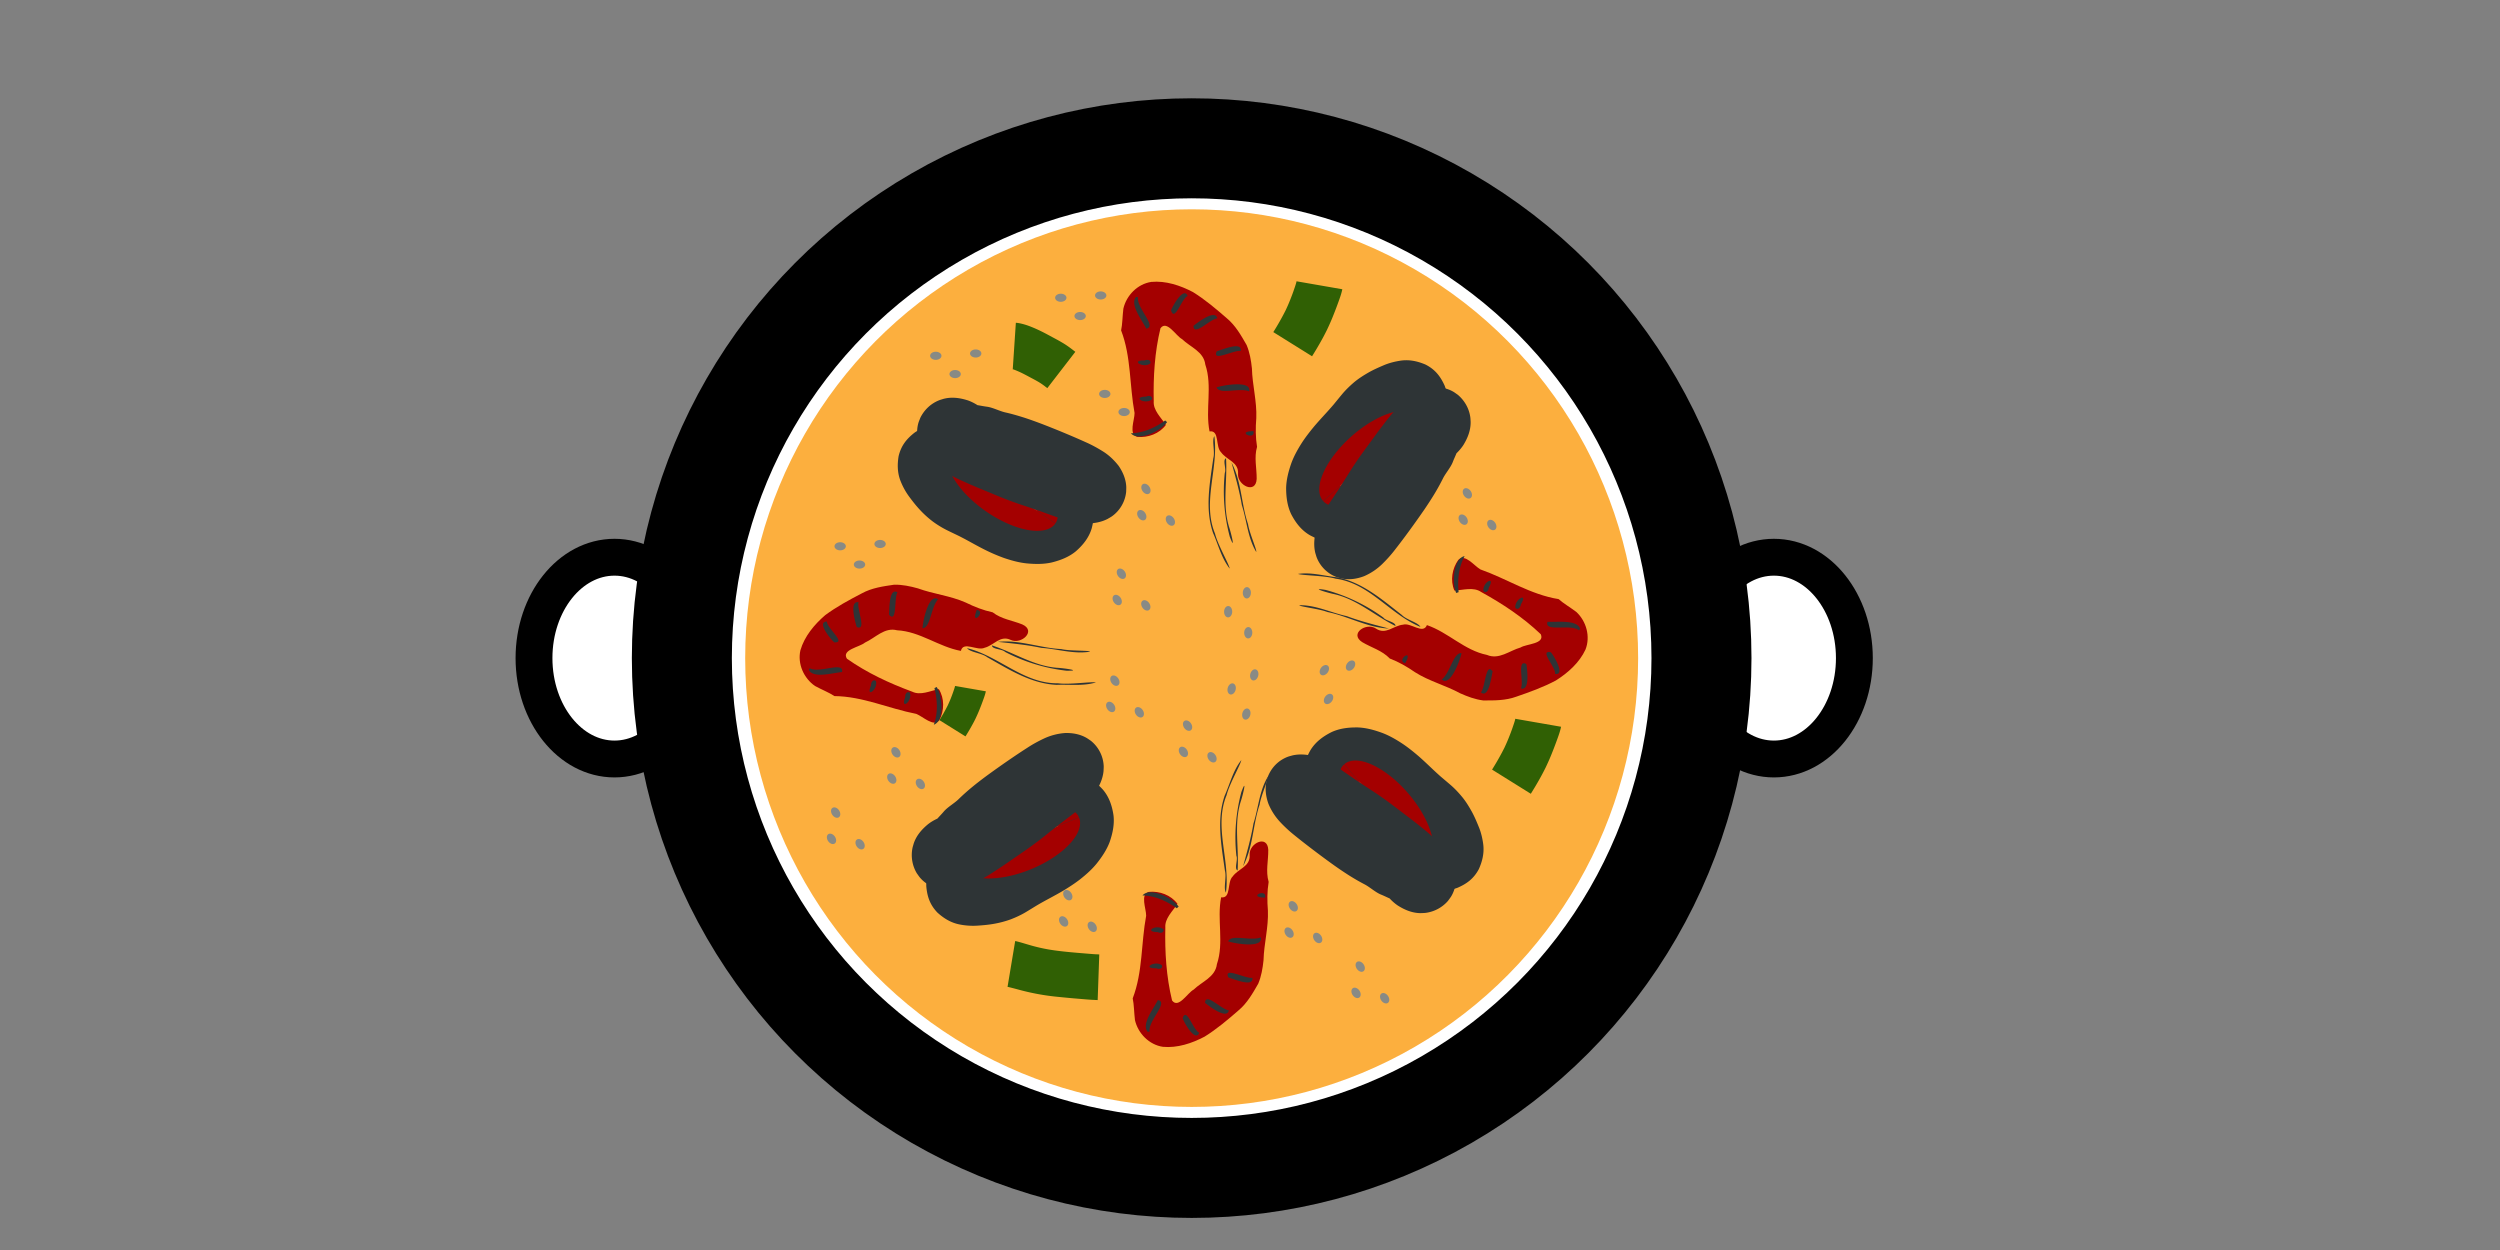 <svg xmlns="http://www.w3.org/2000/svg" viewBox="0 0 200 100"><rect x="0" y="0" width="200" height="100" fill="#808080" stroke="none"/><g transform="translate(-15.91 -1026.859)"><ellipse transform="scale(-1 1)" ry="8.071" rx="6.439" cy="1079.508" cx="-65.069" fill="#fff" fill-opacity=".996" stroke="#000" stroke-width="2.948" stroke-linecap="round" stroke-linejoin="round"/><ellipse ry="8.071" rx="6.439" cy="1079.508" cx="157.821" fill="#fff" fill-opacity=".996" stroke="#000" stroke-width="2.948" stroke-linecap="round" stroke-linejoin="round"/><circle r="40.785" cy="1079.508" cx="111.243" fill="#fff" fill-opacity=".996" stroke="#000" stroke-width="8" stroke-linecap="round" stroke-linejoin="round"/><ellipse ry="35.905" rx="35.718" cx="111.243" cy="1079.508" fill="#fcaf3e"/><path d="M92.398 1094.06c.1-.139.196-.279.298-.417.18-.253.369-.5.563-.744.244-.305.504-.597.771-.882a12.73 12.73 0 012.11-1.762c.407-.272.835-.51 1.27-.734a9.647 9.647 0 011.49-.62 7.191 7.191 0 011.704-.3c.63-.046 1.243.061 1.84.248.678.23 1.223.661 1.699 1.182.502.59.737 1.302.847 2.055.085.725-.067 1.428-.298 2.11-.237.64-.617 1.203-1.037 1.734-.388.48-.85.889-1.332 1.271-.423.328-.872.62-1.329.897-.378.226-.765.434-1.152.643-.315.17-.63.342-.938.523-.296.178-.588.362-.884.539-.394.24-.812.433-1.24.6a7.923 7.923 0 01-1.358.362c-.417.076-.84.113-1.262.142a5.513 5.513 0 01-1.524-.1c-.674-.14-1.236-.49-1.738-.947-.585-.615-.81-1.26-.884-2.09-.025-.679.188-1.303.5-1.894.264-.47.628-.868 1.018-1.236.365-.336.782-.604 1.205-.86.348-.202.695-.405 1.035-.618.336-.21.656-.443.971-.681.318-.241.62-.5.918-.765l.145-.133 2.875 3.154-.19.172a19.31 19.31 0 01-2.437 1.861c-.36.229-.722.45-1.088.668-.171.106-.345.21-.502.337-.024.023-.181.185-.176.161.024-.126.047-.254.028-.384-.048-.294-.164-.558-.39-.758-.11-.087-.238-.188-.385-.19.059.045.247.022.342.021.251-.015.503-.035.751-.077.204-.037.41-.078.605-.148.205-.075.4-.172.587-.282.312-.185.617-.378.93-.561.35-.201.703-.395 1.059-.584.328-.175.655-.35.978-.536a9.32 9.32 0 00.89-.587c.23-.178.451-.367.64-.588.127-.152.248-.31.336-.49.018-.041.031-.148.077-.153.048.077.081.165.157.22.055.042.109.077.18.077.015-.048-.2-.042-.22-.042a2.563 2.563 0 00-.646.096 4.794 4.794 0 00-.833.346c-.288.149-.57.306-.84.485-.26.173-.512.356-.748.56a7.772 7.772 0 00-1.152 1.196 9.205 9.205 0 00-.39.54c-.069.106-.135.212-.197.322l-3.65-2.359z" fill="#2e3436"/><path d="M102.233 1092.26a5.12 2.363-22.366 01-3.827 4.13 5.12 2.363-22.366 01-5.64-.226 5.12 2.363-22.366 013.805-4.13 5.12 2.363-22.366 015.654.208l-4.728 1.965z" fill="#a40000"/><path d="M90.04 1094.796c.036-.3.126-.59.23-.872.138-.361.134-.863.338-1.19.24-.375.517-.609.803-.949.31-.364.841-.655 1.183-.989a17.43 17.43 0 011.092-.976c.364-.3.739-.586 1.116-.867a75.789 75.789 0 012.16-1.523c.372-.252.746-.5 1.123-.742.43-.284.883-.53 1.349-.75a4.841 4.841 0 011.68-.437c.588-.017 1.182.086 1.7.379.126.072.244.16.365.242a2.751 2.751 0 011.026 2.003c.007.134-.007.268-.01.402-.058.643-.331 1.213-.675 1.747-.295.438-.675.803-1.072 1.146-.333.28-.68.542-1.027.805-.327.248-.653.497-.976.75-.318.248-.632.5-.947.753-.327.262-.662.514-1 .762-.34.249-.687.488-1.035.727-.34.233-.679.47-1.02.704-.336.23-.677.455-1.02.678-.36.24-.735.46-1.117.665a8.197 8.197 0 01-1.276.553c-.552.193-1.125.236-1.704.196-.682-.091-1.324-.386-1.786-.908-.104-.117-.188-.252-.282-.377a2.858 2.858 0 01-.356-1.999c.025-.127.067-.25.1-.374.21-.642.638-1.136 1.15-1.558.413-.323.892-.532 1.385-.698.339-.108.685-.187 1.028-.276.249-.063.491-.145.729-.24.25-.103.489-.235.722-.372.23-.138.45-.295.666-.454l2.526 3.449c-.332.243-.668.481-1.022.693-.42.246-.848.48-1.3.662-.402.161-.811.305-1.231.414-.255.067-.511.13-.763.206-.039.01-.149.059-.067-.007.14-.144.238-.319.291-.513.096-.448.042-.875-.22-1.264-.296-.362-.626-.64-1.113-.67-.064 0-.297.037-.099.013.21-.061.407-.153.6-.254.276-.146.545-.302.806-.474.314-.204.627-.41.937-.62l1.006-.692c.31-.216.622-.432.927-.655.295-.217.588-.437.874-.664.327-.259.652-.52.98-.775.336-.262.674-.52 1.012-.778.275-.211.55-.422.814-.646.101-.088.203-.177.293-.277.01.04-.054.23-.042.308.015.541.23 1.021.674 1.348.243.144.504.283.796.236.202-.05-.11-.007-.146.035a5.166 5.166 0 00-.816.444 67.993 67.993 0 00-2.053 1.39c-.333.237-.667.472-.995.716-.315.233-.629.47-.931.719-.287.24-.57.483-.836.748-.241.237-.48.478-.696.739a5.174 5.174 0 00-.429.58c-.05.081-.099.163-.134.252a.992.992 0 00.034-.146l-4.32-.478z" fill="#2e3436"/><g transform="translate(-584.83 651.515) scale(1.419)" fill="#888a85"><ellipse transform="translate(302.65 189.87) scale(.357)" cx="470.788" cy="295.354" rx=".898" ry=".642"/><ellipse transform="translate(303.74 190.9) scale(.357)" cx="470.788" cy="295.354" rx=".898" ry=".642"/><ellipse transform="translate(304.9 189.74) scale(.357)" cx="470.788" cy="295.354" rx=".898" ry=".642"/></g><g transform="translate(-564.896 629.762) scale(1.419)" fill="#888a85"><ellipse transform="translate(303.52 196.61) scale(.357)" cx="470.788" cy="295.354" rx=".898" ry=".642"/><ellipse transform="translate(304.61 197.63) scale(.357)" cx="470.788" cy="295.354" rx=".898" ry=".642"/><ellipse transform="translate(305.76 196.48) scale(.357)" cx="470.788" cy="295.354" rx=".898" ry=".642"/></g><path d="M93.485 1061.459c.17.008.341.013.512.024.31.013.62.038.93.068.39.04.775.1 1.16.17.438.079.867.196 1.293.324.454.136.896.307 1.332.492.45.194.881.424 1.306.667.47.265.91.576 1.329.915.448.369.831.804 1.178 1.268.38.504.622 1.077.79 1.681.173.694.108 1.385-.071 2.067-.223.743-.693 1.326-1.266 1.828-.563.464-1.236.719-1.934.894-.665.149-1.345.136-2.02.071-.613-.066-1.207-.232-1.79-.429a14.23 14.23 0 01-1.474-.629c-.395-.195-.78-.407-1.166-.618a29.143 29.143 0 00-.948-.505c-.31-.151-.623-.297-.932-.45a7.907 7.907 0 01-1.178-.715 7.923 7.923 0 01-1.04-.944c-.29-.309-.551-.643-.805-.983a5.513 5.513 0 01-.744-1.334c-.248-.642-.258-1.304-.147-1.974.199-.825.619-1.364 1.276-1.877.556-.389 1.196-.55 1.861-.608.539-.034 1.07.057 1.591.184.48.124.932.33 1.376.546.359.182.717.363 1.081.533.359.169.728.31 1.1.446.374.136.756.25 1.14.356l.19.05-1.088 4.126c-.083-.021-.165-.044-.247-.066a19.31 19.31 0 01-2.887-1.037c-.387-.177-.77-.362-1.15-.551-.183-.087-.365-.176-.557-.239-.032-.007-.253-.051-.23-.06.119-.048.239-.098.338-.185.22-.2.38-.44.424-.74.014-.139.03-.301-.05-.425-.005.073.117.219.169.298.149.203.302.403.472.589.143.152.288.301.454.428.173.131.36.242.555.34.324.161.652.313.976.476.358.185.713.376 1.064.573.326.18.651.36.982.53.318.16.642.307.976.429.274.096.553.18.841.219.197.024.396.04.593.016.045-.008.143-.055.17-.019-.038.082-.093.158-.099.252-.005.068-.005.133.034.192.048-.013-.073-.19-.084-.208a2.563 2.563 0 00-.432-.49 4.794 4.794 0 00-.743-.512 9.141 9.141 0 00-.863-.442 7.773 7.773 0 00-.875-.324 7.772 7.772 0 00-1.63-.318 9.205 9.205 0 00-.666-.034c-.126 0-.252.001-.377.008v-4.344z" fill="#2e3436"/><path d="M100.336 1068.74a5.12 2.363 34.76 01-5.546-.971 5.12 2.363 34.76 01-2.872-4.86 5.12 2.363 34.76 015.534.954 5.12 2.363 34.76 012.894 4.862l-4.217-2.904z" fill="#a40000"/><path d="M91.587 1059.877c.272-.132.563-.213.857-.28.379-.08.798-.356 1.183-.361.445-.003.792.103 1.233.159.474.062 1.007.351 1.473.457.477.106.946.242 1.412.387.45.142.893.302 1.335.467.413.155.823.319 1.233.483.408.164.814.334 1.219.505.413.175.823.354 1.232.539.472.207.924.454 1.361.726.502.309.92.712 1.28 1.174.332.484.569 1.04.604 1.633.008.146-.003.292-.006.438a2.751 2.751 0 01-1.124 1.95c-.11.078-.23.139-.344.209-.57.3-1.198.38-1.834.381-.527-.01-1.04-.13-1.544-.278-.415-.127-.824-.277-1.233-.425-.386-.14-.772-.279-1.16-.413-.38-.133-.764-.26-1.146-.387a30.527 30.527 0 01-1.183-.425c-.394-.151-.783-.313-1.172-.475-.38-.16-.763-.316-1.144-.474-.377-.158-.751-.322-1.124-.489a14.35 14.35 0 01-1.165-.577 8.197 8.197 0 01-1.157-.772c-.462-.36-.809-.816-1.09-1.325-.293-.622-.394-1.322-.207-1.992.043-.152.11-.295.165-.442.317-.63.829-1.118 1.485-1.384.12-.048.245-.08.368-.12.653-.17 1.3-.08 1.933.12.496.172.93.462 1.338.785.274.226.529.474.79.714.187.174.388.333.597.481.223.155.462.284.704.405.242.119.492.218.743.313l-1.525 3.993c-.385-.146-.768-.3-1.137-.482a9.836 9.836 0 01-1.262-.731c-.353-.251-.696-.517-1.016-.81-.195-.178-.386-.36-.587-.53-.03-.026-.13-.092-.03-.059.196.039.396.026.588-.034.429-.163.757-.44.943-.87.143-.446.197-.874-.042-1.3-.035-.053-.192-.229-.064-.076.164.143.349.26.538.366.272.153.55.294.836.42.342.152.685.303 1.03.45.374.158.75.313 1.126.47a30.674 30.674 0 002.086.797c.395.133.79.265 1.183.402.402.14.802.283 1.203.427.326.116.652.233.984.333.129.038.258.074.39.096-.026.03-.22.08-.28.132-.446.306-.733.747-.766 1.298.01.282.035.576.234.796.15.143-.054-.095-.11-.103a5.166 5.166 0 00-.815-.445 67.992 67.992 0 00-2.282-.97c-.38-.15-.759-.303-1.141-.447a22.257 22.257 0 00-1.11-.391 12.62 12.62 0 00-1.08-.296 9.958 9.958 0 00-1-.184 5.174 5.174 0 00-.72-.045c-.094.003-.19.006-.284.024a.992.992 0 00.141-.05l-1.943-3.887zM128.238 1096.775c-.163-.05-.327-.1-.49-.153a16.647 16.647 0 01-.882-.302 15.489 15.489 0 01-1.079-.458c-.403-.188-.788-.41-1.168-.642a12.73 12.73 0 01-1.164-.813 13.073 13.073 0 01-1.094-.977 9.647 9.647 0 01-1.053-1.222c-.34-.47-.6-.99-.818-1.526-.24-.583-.329-1.2-.338-1.826.008-.715.247-1.368.593-1.982.404-.662 1.007-1.107 1.689-1.447.661-.306 1.377-.382 2.097-.374.681.025 1.336.21 1.971.443.577.22 1.11.531 1.623.87.444.299.86.635 1.267.982.332.289.651.591.97.894.26.247.522.491.79.729.262.224.527.445.788.67.35.3.664.637.957.992.297.365.54.767.768 1.177.202.372.369.762.528 1.154.202.473.316.971.381 1.48.077.683-.08 1.327-.358 1.946-.401.749-.945 1.163-1.71 1.493-.637.235-1.296.228-1.955.116-.53-.104-1.02-.327-1.492-.582-.433-.242-.818-.555-1.193-.877-.3-.267-.601-.533-.91-.79a13.204 13.204 0 00-.95-.71 15.376 15.376 0 00-1.013-.634c-.058-.031-.114-.064-.172-.096l2.1-3.715.222.126a19.31 19.31 0 012.53 1.735c.328.27.652.546.973.825.154.13.307.263.477.372.029.016.232.115.208.117a1.148 1.148 0 00-.375.093c-.263.138-.478.33-.598.608-.048.131-.104.285-.06.425.024-.07-.057-.242-.086-.332a6.963 6.963 0 00-.308-.69 3.806 3.806 0 00-.33-.528 3.587 3.587 0 00-.45-.47c-.273-.238-.553-.468-.824-.708-.3-.27-.594-.545-.885-.824a38.23 38.23 0 00-.814-.762 9.32 9.32 0 00-.836-.662 4.276 4.276 0 00-.758-.426 2.496 2.496 0 00-.57-.166c-.045-.003-.151.017-.17-.025.058-.07.13-.129.16-.219.023-.064.04-.126.017-.194-.05.001.022.202.029.223.074.205.169.402.293.583.174.247.371.474.589.684a7.773 7.773 0 001.487 1.182 7.772 7.772 0 001.496.722c.21.074.421.142.636.2.121.034.243.064.366.089l-1.102 4.202z" fill="#2e3436"/><path d="M123.458 1087.993a2.363 5.12-40.546 015.118 2.348 2.363 5.12-40.546 011.546 5.428 2.363 5.12-40.546 01-5.112-2.326 2.363 5.12-40.546 01-1.566-5.438l3.343 3.88z" fill="#a40000"/><path d="M129.673 1098.786c-.297.06-.6.064-.9.054-.387-.02-.862.142-1.237.05-.43-.11-.74-.301-1.152-.467-.442-.18-.884-.595-1.308-.816a17.43 17.43 0 01-1.269-.733 28.261 28.261 0 01-1.172-.79 75.79 75.79 0 01-2.121-1.578 56.064 56.064 0 01-1.055-.833 10.82 10.82 0 01-1.133-1.048 4.841 4.841 0 01-.94-1.46c-.199-.553-.287-1.15-.17-1.733.03-.143.077-.282.116-.423.289-.74.838-1.31 1.583-1.6.125-.048.257-.077.385-.115.628-.146 1.256-.065 1.87.096.508.144.974.39 1.424.66.37.23.727.477 1.085.724.337.234.676.466 1.017.695.335.224.673.444 1.01.665.352.229.696.468 1.037.71.343.247.678.502 1.014.757.327.252.657.5.986.75.324.248.644.501.963.757.34.269.666.556.98.854.34.319.644.67.924 1.04.356.465.575.995.718 1.558.126.676.046 1.379-.305 1.98-.08.136-.181.257-.271.386a2.858 2.858 0 01-1.788.962c-.128.016-.258.014-.387.022-.675 0-1.278-.252-1.839-.606-.436-.292-.783-.683-1.095-1.1-.208-.287-.391-.591-.583-.89a5.714 5.714 0 00-.456-.617 5.638 5.638 0 00-.578-.57 8.68 8.68 0 00-.639-.492l2.488-3.475c.335.24.667.485.978.755.365.321.72.655 1.034 1.027.279.333.543.677.778 1.042.143.22.282.445.433.66.023.034.103.123.015.066a1.194 1.194 0 00-.578-.117c-.456.05-.844.234-1.132.603-.252.395-.413.795-.29 1.268.02.06.128.27.043.09a3.246 3.246 0 00-.428-.491 9.557 9.557 0 00-.702-.618 63.503 63.503 0 00-.882-.697c-.322-.248-.647-.493-.97-.74a30.675 30.675 0 00-1.815-1.3c-.349-.23-.698-.457-1.043-.69-.353-.236-.704-.477-1.055-.718-.286-.195-.572-.39-.867-.571a3.392 3.392 0 00-.355-.192c.034-.023.235-.02.305-.056.51-.183.899-.538 1.07-1.062.062-.275.113-.567-.024-.83-.11-.176.029.107.08.128.205.234.433.444.676.637a67.994 67.994 0 001.961 1.517c.33.243.657.486.991.722.32.227.642.451.973.66.318.198.638.392.972.561.3.156.604.307.92.431.223.089.45.17.684.226.093.022.186.043.282.05-.05 0-.1.004-.15.012l.894 4.253z" fill="#2e3436"/><path d="M87.442 1073.635c-.885.13-1.785.253-2.58.69-1.01.525-2.023 1.07-2.938 1.748-.867.748-1.653 1.689-1.98 2.803-.249 1.084.267 2.244 1.17 2.864.515.28 1.148.533 1.552.806 2.261.018 4.35 1 6.541 1.422.543.21 1.404 1.088 1.857.502.396-.764.414-1.742-.048-2.482-.689.14-1.466.531-2.127.206-1.835-.677-3.62-1.509-5.224-2.638-.458-.727 1.01-.92 1.443-1.29.842-.381 1.56-1.248 2.571-.984 1.833.092 3.33 1.327 5.102 1.649.189-.813 1.31.03 1.893-.25.748-.185 1.246-1.04 2.102-.626.835.394 2.07-.724.923-1.24-.799-.326-1.67-.421-2.376-.97-.752-.161-1.467-.444-2.16-.785-1.222-.543-2.572-.675-3.823-1.132-.618-.172-1.254-.307-1.898-.293z" fill="#a40000"/><path d="M90.845 1081.82c.523.827.586 2.755-.23 3.014.346-.952.286-1.97.049-2.925l.181-.09zm-2.139.456c.225.693-.802 1.452-.372.335-.033-.209.137-.492.372-.335zm-2.721-.931c.194.674-.854 1.427-.391.337-.02-.207.15-.53.391-.337zm7.288-2.634c2.547.625 4.533 2.853 7.276 2.81.908.125 2.665-.145 3.035-.068-1.012.31-2.1.15-3.144.196-2.055-.098-3.817-1.233-5.553-2.212-.444-.343-1.362-.387-1.614-.726zm1.99-.22c1.74.561 3.318 1.633 5.181 1.789.559.023 2.135.254.77.235a14.1 14.1 0 01-4.896-1.502c-.237-.248-1.048-.198-1.055-.523zm.482-.282c1.714-.19 3.366.494 5.07.577.642.16 2.275.096 2.298.207-1.295.218-2.601-.22-3.896-.303-1.121-.242-2.454-.372-3.472-.48zm-15.052 2.104c.73.449 2.77-.593 2.582.312-.761.06-2.3.54-2.66-.178l.078-.134zm1.37-3.728c0 .537 1.59 1.72.592 1.663-.277-.22-1.458-1.67-.593-1.663zm2.533-1.549c-.168.577.69 2.299-.146 1.99-.12-.397-.627-2.122.146-1.99zm3.115-.79c-.294.454-.005 2.517-.68 1.794.04-.414-.02-2.21.68-1.794zm3.25.56c-.588.618-.603 2.307-1.25 2.31.01-.477.48-2.854 1.25-2.31zm3.086.848c.817.112-.529 1.394 0 0z" fill="#2e3436"/><path d="M134.56 1082.895c.893.002 1.802.013 2.654-.302 1.076-.369 2.158-.758 3.163-1.294.97-.611 1.886-1.425 2.373-2.478.407-1.036.068-2.259-.732-3.005-.468-.354-1.057-.698-1.416-1.028-2.234-.353-4.155-1.633-6.259-2.375-.505-.287-1.227-1.283-1.762-.77-.505.697-.668 1.661-.32 2.461.702-.037 1.528-.308 2.134.111 1.715.942 3.357 2.028 4.777 3.383.345.786-1.136.76-1.619 1.061-.889.253-1.727 1.004-2.688.593-1.8-.362-3.097-1.805-4.802-2.385-.307.775-1.291-.225-1.909-.034-.768.073-1.386.844-2.171.309-.768-.514-2.154.409-1.097 1.088.742.442 1.59.665 2.207 1.311.72.272 1.384.658 2.019 1.097 1.128.718 2.444 1.048 3.614 1.686.585.261 1.194.489 1.833.57z" fill="#a40000"/><path d="M132.405 1074.297c-.394-.897-.171-2.813.674-2.948-.483.89-.575 1.906-.481 2.885l-.193.063zm2.183-.136c-.12-.718 1.008-1.318.418-.276.001.212-.208.466-.418.276zm2.554 1.324c-.093-.696 1.055-1.285.436-.276-.01.208-.227.502-.436.276zm-7.598 1.526c-2.427-.995-4.06-3.493-6.78-3.856-.88-.258-2.657-.251-3.012-.382 1.047-.156 2.1.162 3.138.272 2.019.401 3.593 1.784 5.165 3.009.388.405 1.29.584 1.49.957zm-2.001-.076c-1.638-.813-3.04-2.107-4.86-2.537-.548-.106-2.072-.567-.726-.346a14.1 14.1 0 014.62 2.21c.198.28 1.007.35.966.673zm-.518.207c-1.723-.067-3.256-.987-4.928-1.322-.612-.252-2.237-.43-2.243-.544 1.313-.024 2.54.602 3.808.876 1.073.405 2.372.731 3.363.99zm15.198.146c-.656-.551-2.827.177-2.508-.69.762.052 2.355-.194 2.605.57l-.097.12zm-1.907 3.485c.08-.532-1.318-1.936-.34-1.732.242.259 1.195 1.867.34 1.732zm-2.734 1.157c.252-.546-.343-2.376.438-1.946.06.41.306 2.19-.438 1.946zm-3.198.32c.358-.405.377-2.489.938-1.674-.1.404-.307 2.189-.938 1.675zm-3.13-1.035c.672-.524.936-2.192 1.577-2.1-.08.47-.898 2.752-1.578 2.1zm-2.928-1.295c-.791-.231.73-1.3 0 0z" fill="#2e3436"/><path d="M115.641 1054.463c-.445-.775-.89-1.567-1.59-2.147-.858-.747-1.735-1.49-2.703-2.091-1.014-.533-2.177-.92-3.333-.814-1.1.166-1.99 1.071-2.235 2.138-.072.582-.075 1.264-.181 1.74.812 2.11.666 4.414 1.076 6.607.005.581-.496 1.704.215 1.911.856.088 1.772-.253 2.291-.955-.383-.59-1.032-1.168-.972-1.903-.043-1.955.076-3.921.538-5.828.508-.692 1.227.603 1.73.87.663.643 1.732.993 1.857 2.03.588 1.74-.013 3.585.339 5.352.825-.123.452 1.23.925 1.67.448.627 1.425.777 1.355 1.725-.06.921 1.432 1.66 1.491.404.011-.863-.22-1.709.03-2.566-.125-.76-.123-1.528-.06-2.298.056-1.335-.316-2.64-.35-3.972-.066-.637-.174-1.279-.423-1.873z" fill="#a40000"/><path d="M109.275 1060.631c-.578.79-2.349 1.556-2.889.892 1.013-.027 1.938-.456 2.74-1.027l.15.135zm-1.21-1.822c-.561.464-1.645-.213-.448-.223.183-.108.508-.053.449.223zm-.131-2.873c-.556.428-1.64-.271-.457-.24.184-.095.548-.055.457.24zm5.123 5.813c.353 2.6-.991 5.264.055 7.8.217.89 1.113 2.427 1.177 2.8-.659-.829-.91-1.9-1.335-2.854-.663-1.948-.254-4.003.02-5.977.156-.54-.14-1.41.083-1.769zm.936 1.771c.116 1.826-.303 3.686.236 5.477.182.528.546 2.078.063.802a14.1 14.1 0 01-.399-5.106c.145-.312-.2-1.047.1-1.172zm.438.345c.805 1.525.775 3.313 1.323 4.928.088.656.746 2.152.65 2.215-.677-1.125-.749-2.501-1.147-3.736-.186-1.132-.554-2.42-.826-3.407zm-7.479-13.23c-.15.843 1.568 2.358.658 2.516-.336-.686-1.347-1.942-.81-2.54l.152.023zm3.971-.094c-.5.197-1.016 2.11-1.33 1.16.104-.337 1.02-1.968 1.33-1.16zm2.37 1.788c-.599.056-1.885 1.486-1.904.595.325-.258 1.744-1.362 1.904-.595zm1.878 2.608c-.53-.107-2.344.92-1.919.026.4-.114 2.049-.83 1.92-.026zm.67 3.23c-.79-.32-2.366.285-2.607-.315.448-.167 2.832-.6 2.607.314zm.344 3.181c.196.801-1.49.02 0 0z" fill="#2e3436"/><path d="M116.568 1105.554c-.445.775-.89 1.567-1.589 2.147-.858.747-1.736 1.49-2.703 2.091-1.014.533-2.177.92-3.334.813-1.1-.165-1.989-1.07-2.235-2.137-.072-.582-.075-1.264-.18-1.74.812-2.11.665-4.414 1.075-6.607.005-.581-.496-1.705.215-1.912.856-.087 1.773.254 2.291.956-.383.589-1.031 1.168-.971 1.902-.044 1.956.075 3.922.538 5.829.507.692 1.226-.603 1.729-.87.663-.643 1.732-.993 1.858-2.031.587-1.74-.013-3.584.338-5.351.825.123.452-1.23.926-1.67.447-.628 1.425-.777 1.354-1.725-.06-.922 1.432-1.66 1.491-.404.012.863-.22 1.709.031 2.566-.125.76-.123 1.528-.06 2.297.056 1.336-.316 2.64-.35 3.972-.067.638-.174 1.28-.423 1.874z" fill="#a40000"/><path d="M110.203 1099.386c-.579-.79-2.35-1.556-2.89-.892 1.013.027 1.938.456 2.74 1.027l.15-.135zm-1.21 1.822c-.562-.464-1.645.213-.448.223.182.107.508.053.448-.223zm-.132 2.873c-.556-.428-1.64.27-.457.24.185.095.548.055.457-.24zm5.124-5.814c.353-2.599-.992-5.263.055-7.8.216-.89 1.112-2.426 1.176-2.799-.659.828-.91 1.9-1.335 2.853-.663 1.949-.254 4.004.02 5.978.157.539-.139 1.41.084 1.768zm.935-1.77c.116-1.826-.303-3.687.236-5.477.183-.528.547-2.079.064-.802a14.1 14.1 0 00-.4 5.106c.145.312-.2 1.046.1 1.172zm.439-.345c.804-1.526.775-3.313 1.322-4.928.088-.657.746-2.152.651-2.215-.678 1.125-.75 2.501-1.147 3.736-.187 1.132-.554 2.42-.826 3.407zm-7.48 13.23c-.149-.844 1.568-2.359.658-2.516-.336.686-1.347 1.942-.81 2.54l.153-.024zm3.972.094c-.5-.197-1.017-2.11-1.33-1.161.104.338 1.019 1.969 1.33 1.161zm2.37-1.789c-.6-.055-1.885-1.485-1.904-.594.324.257 1.743 1.362 1.903.594zm1.878-2.607c-.53.106-2.344-.92-1.92-.026.4.114 2.049.83 1.92.026zm.67-3.23c-.79.32-2.366-.285-2.608.315.448.166 2.833.6 2.608-.315zm.344-3.181c.196-.802-1.491-.02 0 0z" fill="#2e3436"/><path d="M97.179 1052.68c.23.017.455.071.677.133.245.07.482.162.717.26.262.108.517.23.77.357.261.132.518.272.775.412.276.145.549.294.816.453.313.185.605.401.892.624l.11.085-2.242 2.907-.12-.092a5.177 5.177 0 00-.52-.368c-.221-.133-.449-.254-.677-.374-.223-.12-.444-.239-.67-.352a6.915 6.915 0 00-.53-.238 2.273 2.273 0 00-.3-.103c.018-.001.036.01.054.01l.247-3.713z" fill="#306004"/><path d="M130.452 1061.996c-.048.164-.093.329-.144.492-.086.3-.183.595-.286.889-.13.368-.28.73-.438 1.087-.18.407-.395.796-.62 1.18-.238.41-.509.798-.791 1.178-.295.392-.62.757-.957 1.113a9.647 9.647 0 01-1.202 1.075c-.464.35-.977.619-1.51.847-.579.25-1.194.35-1.82.371-.715.006-1.372-.22-1.992-.556-.67-.391-1.125-.986-1.478-1.661-.318-.656-.408-1.37-.414-2.09.013-.682.186-1.34.407-1.98.209-.58.51-1.118.839-1.638.291-.45.62-.872.959-1.285.282-.338.58-.662.875-.987.243-.264.482-.53.715-.803.22-.266.435-.535.656-.8.293-.356.624-.676.973-.976.36-.303.757-.554 1.163-.789.368-.21.755-.383 1.144-.55.47-.21.965-.334 1.472-.408.682-.09 1.329.056 1.953.322.756.387 1.18.922 1.524 1.682.247.632.252 1.292.153 1.952-.095.532-.308 1.026-.555 1.503-.233.437-.54.828-.854 1.209-.262.305-.522.61-.773.925-.248.308-.474.634-.693.963-.22.332-.42.676-.614 1.024-.03.058-.062.116-.093.173l-3.754-2.03.122-.224a19.31 19.31 0 011.688-2.561c.264-.334.533-.663.807-.989.127-.156.257-.312.363-.484.015-.03.11-.234.113-.21.018.127.039.256.1.373.142.26.338.472.619.586.132.046.286.1.425.052-.07-.022-.24.062-.33.093-.232.097-.462.2-.683.321-.18.102-.36.209-.523.34-.168.137-.32.293-.46.459-.234.277-.459.56-.694.836-.264.305-.533.605-.807.9a38.23 38.23 0 00-.747.829 9.32 9.32 0 00-.646.848 4.276 4.276 0 00-.412.766c-.07.185-.131.375-.155.572-.003.046.02.151-.022.17-.07-.056-.131-.128-.222-.156-.064-.021-.127-.036-.194-.012.002.05.202-.026.222-.033.204-.078.4-.177.578-.304.243-.179.467-.38.672-.602a7.773 7.773 0 001.154-1.51 7.772 7.772 0 00.694-1.508c.07-.21.135-.424.19-.64.03-.121.058-.244.08-.367l4.223 1.023z" fill="#2e3436"/><path d="M121.76 1066.939a2.363 5.12 48.388 012.252-5.16 2.363 5.12 48.388 015.399-1.648 2.363 5.12 48.388 01-2.23 5.155 2.363 5.12 48.388 01-5.408 1.667l3.816-3.414z" fill="#a40000"/><path d="M132.436 1060.525c.065.295.075.597.07.899-.012.386.158.859.073 1.235-.102.433-.287.745-.445 1.16-.172.446-.579.896-.791 1.324a17.43 17.43 0 01-.71 1.282c-.244.403-.504.796-.767 1.186a75.79 75.79 0 01-1.538 2.15c-.268.36-.54.717-.815 1.07-.313.41-.659.792-1.026 1.153a4.841 4.841 0 01-1.443.967c-.549.21-1.144.308-1.73.202-.143-.026-.282-.071-.424-.108a2.752 2.752 0 01-1.629-1.553c-.05-.124-.082-.255-.123-.383-.157-.625-.087-1.254.062-1.872.134-.51.372-.98.633-1.435.222-.374.464-.736.704-1.099.228-.341.454-.684.676-1.029.218-.34.431-.681.646-1.023.222-.355.455-.704.691-1.05.24-.347.49-.687.738-1.027.245-.332.487-.667.73-1 .243-.33.49-.654.74-.977.263-.346.543-.676.836-.996a8.197 8.197 0 011.023-.943c.458-.364.984-.594 1.544-.747.674-.138 1.377-.072 1.985.269.137.076.26.176.391.263.537.458.89 1.07.995 1.77.019.127.02.257.029.386.012.675-.228 1.283-.572 1.85-.284.441-.667.796-1.078 1.116-.284.213-.585.402-.88.6a5.714 5.714 0 00-.608.466c-.203.18-.384.383-.56.59a8.68 8.68 0 00-.479.647l-3.521-2.423c.233-.34.472-.675.736-.992a9.836 9.836 0 011.009-1.053c.327-.285.666-.555 1.026-.797.219-.148.44-.29.653-.446.033-.023.12-.104.065-.016-.084.183-.12.38-.106.58.058.456.25.84.624 1.122.4.244.803.398 1.273.266.06-.022.268-.133.088-.045a3.246 3.246 0 00-.482.437 9.557 9.557 0 00-.604.713c-.23.297-.457.594-.681.895-.242.327-.481.656-.721.985a30.675 30.675 0 00-1.266 1.84c-.224.35-.445.704-.67 1.053-.231.358-.465.714-.7 1.069-.189.29-.38.579-.555.877a3.392 3.392 0 00-.185.358c-.023-.033-.025-.234-.062-.304-.192-.506-.554-.888-1.08-1.05-.278-.056-.57-.102-.83.04-.174.112.106-.03.126-.082.23-.21.436-.441.624-.688a67.994 67.994 0 001.48-1.99c.237-.333.475-.665.704-1.003.22-.325.439-.65.642-.986.192-.32.38-.645.543-.981.15-.304.295-.61.413-.928.085-.225.161-.454.214-.689.02-.093.04-.187.044-.282.001.05.006.1.015.15l4.236-.974z" fill="#2e3436"/><path d="M97.125 1102.142c.162.032.32.076.48.121.233.068.465.139.698.206a13.58 13.58 0 001.716.383c.326.052.653.09.98.127.362.04.725.073 1.087.104.367.031.735.062 1.102.091.22.02.442.031.664.038l-.128 3.653a16.15 16.15 0 01-.823-.047c-.38-.03-.758-.062-1.137-.094-.387-.035-.774-.072-1.16-.111a18.658 18.658 0 01-3.283-.604c-.218-.058-.436-.117-.655-.168-.022-.01-.2-.044-.153-.028l.612-3.672zM140.796 1084.999a5.25 5.25 0 01-.138.515c-.082.253-.174.502-.266.75-.114.314-.236.625-.361.934-.141.352-.296.697-.458 1.04a19.19 19.19 0 01-.574 1.079c-.199.353-.41.7-.624 1.044l-3.1-1.934a21.022 21.022 0 00.99-1.751c.13-.279.254-.56.367-.847.106-.265.207-.531.298-.802.063-.182.127-.365.178-.55.007-.03.03-.134.02-.116l3.668.638zM123.296 1049.999a5.25 5.25 0 01-.138.515c-.082.253-.174.502-.266.75-.114.314-.236.625-.361.934-.141.352-.296.697-.458 1.04a19.19 19.19 0 01-.574 1.079c-.199.353-.41.7-.624 1.044l-3.1-1.934a21.022 21.022 0 00.99-1.751c.13-.279.254-.56.367-.847.106-.265.207-.531.298-.802.063-.182.127-.365.178-.55.007-.03.03-.134.02-.116l3.668.638z" fill="#306004"/><g transform="rotate(55.622 -241.23 216.654) scale(1.419)" fill="#888a85"><ellipse transform="translate(302.65 189.87) scale(.357)" cx="470.788" cy="295.354" rx=".898" ry=".642"/><ellipse transform="translate(303.74 190.9) scale(.357)" cx="470.788" cy="295.354" rx=".898" ry=".642"/><ellipse transform="translate(304.9 189.74) scale(.357)" cx="470.788" cy="295.354" rx=".898" ry=".642"/></g><g transform="rotate(91.313 71.611 476.774) scale(1.419)" fill="#888a85"><ellipse transform="translate(302.65 189.87) scale(.357)" cx="470.788" cy="295.354" rx=".898" ry=".642"/><ellipse transform="translate(303.74 190.9) scale(.357)" cx="470.788" cy="295.354" rx=".898" ry=".642"/><ellipse transform="translate(304.9 189.74) scale(.357)" cx="470.788" cy="295.354" rx=".898" ry=".642"/></g><g transform="rotate(55.622 -232.862 212.87) scale(1.419)" fill="#888a85"><ellipse transform="translate(302.65 189.87) scale(.357)" cx="470.788" cy="295.354" rx=".898" ry=".642"/><ellipse transform="translate(303.74 190.9) scale(.357)" cx="470.788" cy="295.354" rx=".898" ry=".642"/><ellipse transform="translate(304.9 189.74) scale(.357)" cx="470.788" cy="295.354" rx=".898" ry=".642"/></g><g transform="rotate(55.622 -255.42 202.917) scale(1.419)" fill="#888a85"><ellipse transform="translate(302.65 189.87) scale(.357)" cx="470.788" cy="295.354" rx=".898" ry=".642"/><ellipse transform="translate(303.74 190.9) scale(.357)" cx="470.788" cy="295.354" rx=".898" ry=".642"/><ellipse transform="translate(304.9 189.74) scale(.357)" cx="470.788" cy="295.354" rx=".898" ry=".642"/></g><g transform="rotate(55.622 -241.732 223.966) scale(1.419)" fill="#888a85"><ellipse transform="translate(302.65 189.87) scale(.357)" cx="470.788" cy="295.354" rx=".898" ry=".642"/><ellipse transform="translate(303.74 190.9) scale(.357)" cx="470.788" cy="295.354" rx=".898" ry=".642"/><ellipse transform="translate(304.9 189.74) scale(.357)" cx="470.788" cy="295.354" rx=".898" ry=".642"/></g><g transform="rotate(55.622 -253.099 246.696) scale(1.419)" fill="#888a85"><ellipse transform="translate(302.65 189.87) scale(.357)" cx="470.788" cy="295.354" rx=".898" ry=".642"/><ellipse transform="translate(303.74 190.9) scale(.357)" cx="470.788" cy="295.354" rx=".898" ry=".642"/><ellipse transform="translate(304.9 189.74) scale(.357)" cx="470.788" cy="295.354" rx=".898" ry=".642"/></g><g transform="rotate(55.622 -251.207 239.207) scale(1.419)" fill="#888a85"><ellipse transform="translate(302.65 189.87) scale(.357)" cx="470.788" cy="295.354" rx=".898" ry=".642"/><ellipse transform="translate(303.74 190.9) scale(.357)" cx="470.788" cy="295.354" rx=".898" ry=".642"/><ellipse transform="translate(304.9 189.74) scale(.357)" cx="470.788" cy="295.354" rx=".898" ry=".642"/></g><g transform="rotate(55.622 -259.379 221.665) scale(1.419)" fill="#888a85"><ellipse transform="translate(302.65 189.87) scale(.357)" cx="470.788" cy="295.354" rx=".898" ry=".642"/><ellipse transform="translate(303.74 190.9) scale(.357)" cx="470.788" cy="295.354" rx=".898" ry=".642"/><ellipse transform="translate(304.9 189.74) scale(.357)" cx="470.788" cy="295.354" rx=".898" ry=".642"/></g><g transform="rotate(55.622 -262.402 200.758) scale(1.419)" fill="#888a85"><ellipse transform="translate(302.65 189.87) scale(.357)" cx="470.788" cy="295.354" rx=".898" ry=".642"/><ellipse transform="translate(303.74 190.9) scale(.357)" cx="470.788" cy="295.354" rx=".898" ry=".642"/><ellipse transform="translate(304.9 189.74) scale(.357)" cx="470.788" cy="295.354" rx=".898" ry=".642"/></g><g transform="rotate(55.622 -212.929 235.892) scale(1.419)" fill="#888a85"><ellipse transform="translate(302.65 189.87) scale(.357)" cx="470.788" cy="295.354" rx=".898" ry=".642"/><ellipse transform="translate(303.74 190.9) scale(.357)" cx="470.788" cy="295.354" rx=".898" ry=".642"/><ellipse transform="translate(304.9 189.74) scale(.357)" cx="470.788" cy="295.354" rx=".898" ry=".642"/></g><g transform="rotate(126.715 230.13 613.117) scale(1.419)" fill="#888a85"><ellipse transform="translate(302.65 189.87) scale(.357)" cx="470.788" cy="295.354" rx=".898" ry=".642"/><ellipse transform="translate(303.74 190.9) scale(.357)" cx="470.788" cy="295.354" rx=".898" ry=".642"/><ellipse transform="translate(304.9 189.74) scale(.357)" cx="470.788" cy="295.354" rx=".898" ry=".642"/></g><g transform="rotate(104.75 137.043 537.322) scale(1.419)" fill="#888a85"><ellipse transform="translate(302.65 189.87) scale(.357)" cx="470.788" cy="295.354" rx=".898" ry=".642"/><ellipse transform="translate(303.74 190.9) scale(.357)" cx="470.788" cy="295.354" rx=".898" ry=".642"/><ellipse transform="translate(304.9 189.74) scale(.357)" cx="470.788" cy="295.354" rx=".898" ry=".642"/></g><g transform="rotate(55.622 -225.447 211.34) scale(1.419)" fill="#888a85"><ellipse transform="translate(302.65 189.87) scale(.357)" cx="470.788" cy="295.354" rx=".898" ry=".642"/><ellipse transform="translate(303.74 190.9) scale(.357)" cx="470.788" cy="295.354" rx=".898" ry=".642"/><ellipse transform="translate(304.9 189.74) scale(.357)" cx="470.788" cy="295.354" rx=".898" ry=".642"/></g><path d="M94.778 1082.164a3.531 3.531 0 01-.093.346c-.055.17-.117.338-.179.506-.076.21-.158.42-.243.627-.095.237-.199.47-.308.7-.119.247-.251.487-.386.726-.134.238-.275.47-.42.702l-2.085-1.301a14.137 14.137 0 00.665-1.178 10.432 10.432 0 00.448-1.11c.043-.122.085-.244.12-.37.005-.02.02-.09.013-.078l2.468.43z" fill="#306004"/><g transform="translate(-577.18 636.276) scale(1.419)" fill="#888a85"><ellipse transform="translate(302.65 189.87) scale(.357)" cx="470.788" cy="295.354" rx=".898" ry=".642"/><ellipse transform="translate(303.74 190.9) scale(.357)" cx="470.788" cy="295.354" rx=".898" ry=".642"/><ellipse transform="translate(304.9 189.74) scale(.357)" cx="470.788" cy="295.354" rx=".898" ry=".642"/></g><g transform="translate(-567.18 631.633) scale(1.419)" fill="#888a85"><ellipse transform="translate(302.65 189.87) scale(.357)" cx="470.788" cy="295.354" rx=".898" ry=".642"/><ellipse transform="translate(303.74 190.9) scale(.357)" cx="470.788" cy="295.354" rx=".898" ry=".642"/><ellipse transform="translate(304.9 189.74) scale(.357)" cx="470.788" cy="295.354" rx=".898" ry=".642"/></g></g></svg>